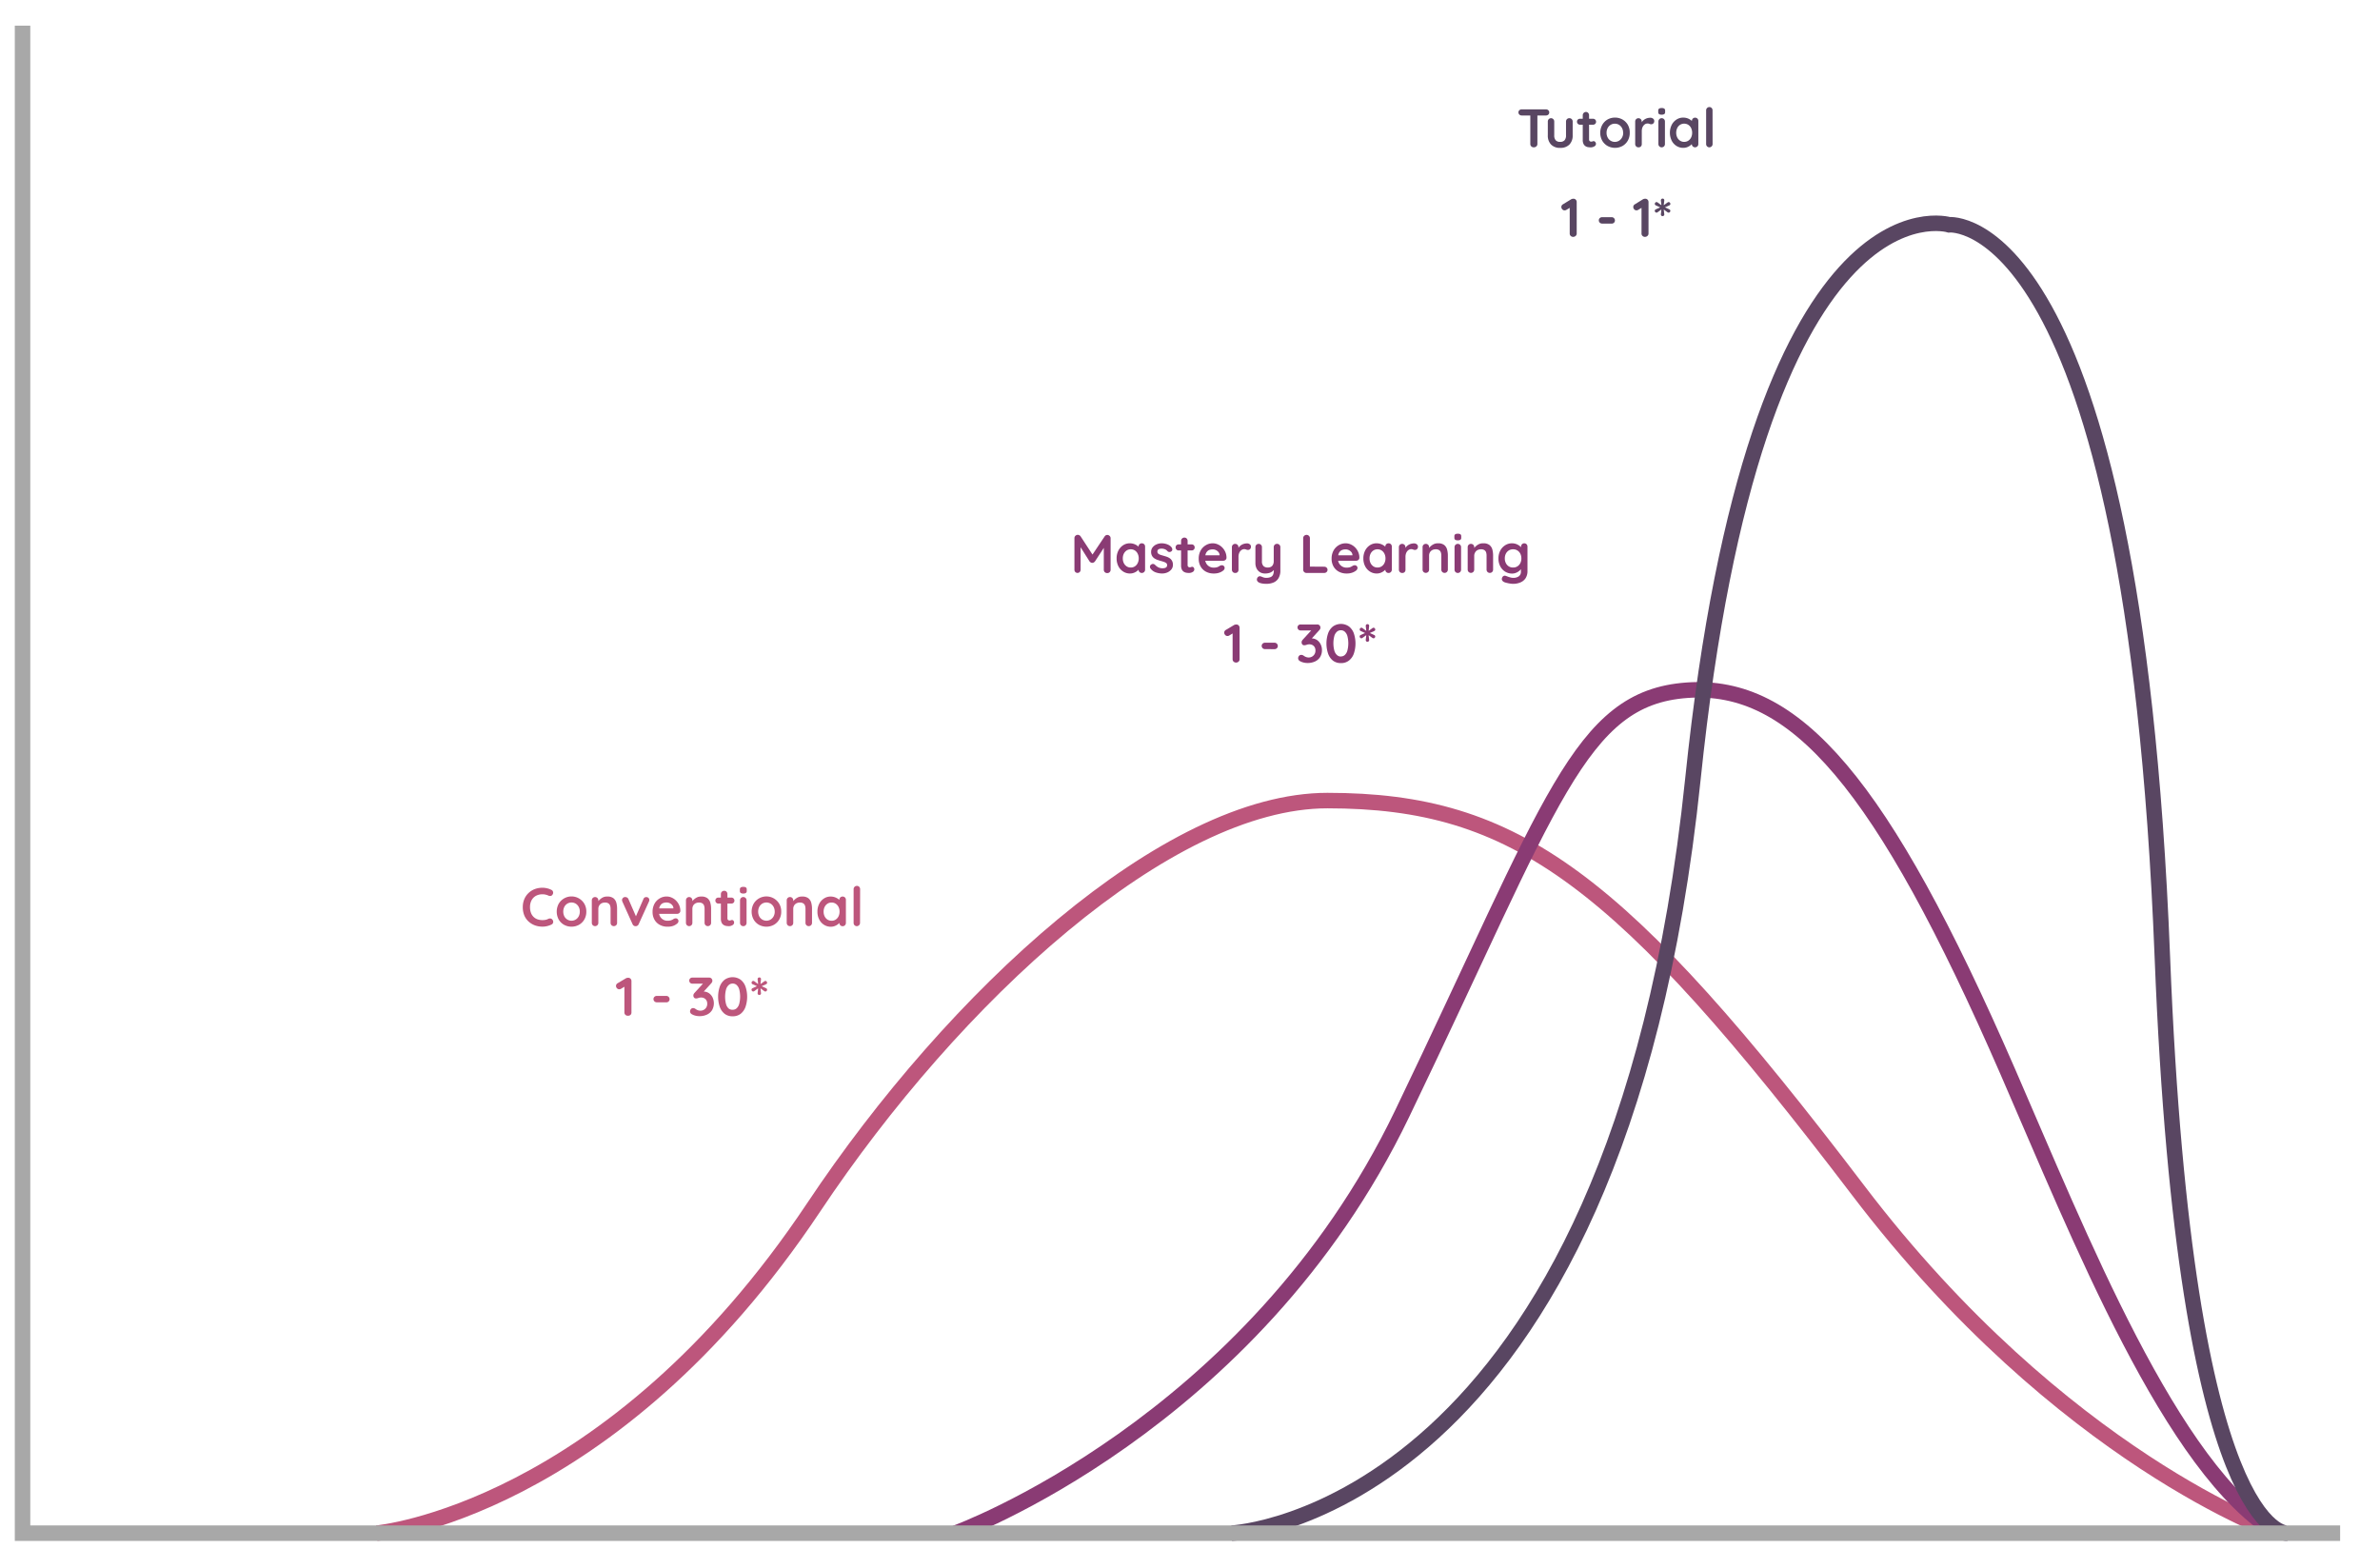 <svg id="Laag_2" data-name="Laag 2" xmlns="http://www.w3.org/2000/svg" viewBox="0 0 1075.2 699.56"><defs><style>.cls-1,.cls-2,.cls-3,.cls-4{fill:none;stroke-miterlimit:10;stroke-width:7px;}.cls-1{stroke:#bd567c;}.cls-2{stroke:#8a3b74;}.cls-3{stroke:#594662;}.cls-4{stroke:#a8a8a8;}.cls-5{fill:#bd567c;}.cls-6{fill:#8a3b74;}.cls-7{fill:#594662;}</style></defs><path class="cls-1" d="M170.19,692.58s105.54-9.4,197.44-147.24c63.27-94.91,159.48-183.69,232.06-183.69,85.22,0,132.6,35.25,239.76,176.08,92.12,121.08,189.74,154.85,189.74,154.85"/><path class="cls-2" d="M431.59,692.58s134-48.49,201.81-189.41,80-187.89,128.74-191.37S850.17,353.51,907,484c32.09,73.62,74.15,180.52,122.15,208.57"/><path class="cls-3" d="M1033.14,692.58s-45.9,3.32-56.27-260.48c-13.31-338.8-96.34-330.56-96.34-330.56S793.42,75.27,764.78,352.08c-34.39,332.36-208.36,340.5-208.36,340.5"/><polyline class="cls-4" points="10.19 11.59 10.19 692.59 1057.19 692.59"/><path class="cls-5" d="M249.12,402a1.29,1.29,0,0,1,.75,1,1.49,1.49,0,0,1-.35,1.25,1.14,1.14,0,0,1-.83.49,1.82,1.82,0,0,1-1-.2,6.93,6.93,0,0,0-1.24-.41,6,6,0,0,0-1.36-.15,6.26,6.26,0,0,0-2.37.42,5,5,0,0,0-1.79,1.19,5.17,5.17,0,0,0-1.11,1.83,6.66,6.66,0,0,0-.38,2.33,7.14,7.14,0,0,0,.43,2.61,4.92,4.92,0,0,0,1.19,1.84,4.77,4.77,0,0,0,1.79,1.1,7,7,0,0,0,2.24.35,7.56,7.56,0,0,0,1.33-.12,4.56,4.56,0,0,0,1.27-.44,1.71,1.71,0,0,1,1-.17,1.26,1.26,0,0,1,.85.51,1.48,1.48,0,0,1,.36,1.27,1.28,1.28,0,0,1-.75.94,8.27,8.27,0,0,1-1.32.53,9.25,9.25,0,0,1-1.36.32,8.18,8.18,0,0,1-1.4.11,10.12,10.12,0,0,1-3.36-.56,8.64,8.64,0,0,1-2.82-1.67,7.78,7.78,0,0,1-2-2.77,9.79,9.79,0,0,1-.71-3.85,9.17,9.17,0,0,1,.65-3.48,8.12,8.12,0,0,1,1.85-2.77,8.51,8.51,0,0,1,2.81-1.82,9.49,9.49,0,0,1,3.54-.65,8.76,8.76,0,0,1,2.11.25A8.31,8.31,0,0,1,249.12,402Z"/><path class="cls-5" d="M264.88,411.81a6.93,6.93,0,0,1-.9,3.56,6.43,6.43,0,0,1-2.41,2.39,7.07,7.07,0,0,1-6.76,0,6.43,6.43,0,0,1-2.41-2.39,7.55,7.55,0,0,1,0-7.11,6.72,6.72,0,0,1,11.58,0A6.91,6.91,0,0,1,264.88,411.81Zm-2.95,0a4.41,4.41,0,0,0-.51-2.17,3.75,3.75,0,0,0-1.35-1.44,3.72,3.72,0,0,0-3.76,0,3.82,3.82,0,0,0-1.35,1.44,4.94,4.94,0,0,0,0,4.33,3.72,3.72,0,0,0,1.35,1.43,3.66,3.66,0,0,0,3.76,0,3.65,3.65,0,0,0,1.35-1.43A4.42,4.42,0,0,0,261.93,411.81Z"/><path class="cls-5" d="M274.36,405a4.39,4.39,0,0,1,2.77.76,3.92,3.92,0,0,1,1.3,2,10.32,10.32,0,0,1,.35,2.82v6.29a1.48,1.48,0,0,1-.41,1.07,1.52,1.52,0,0,1-2.12,0,1.48,1.48,0,0,1-.41-1.07v-6.29a4.83,4.83,0,0,0-.21-1.47,2,2,0,0,0-.75-1,2.63,2.63,0,0,0-1.55-.39,3.26,3.26,0,0,0-1.66.39,2.71,2.71,0,0,0-1,1,3,3,0,0,0-.36,1.47v6.29a1.49,1.49,0,0,1-.42,1.07,1.51,1.51,0,0,1-2.11,0,1.49,1.49,0,0,1-.42-1.07V406.73a1.47,1.47,0,0,1,.42-1.07,1.51,1.51,0,0,1,2.11,0,1.47,1.47,0,0,1,.42,1.07v1l-.37-.07a4.9,4.9,0,0,1,.64-.9,6.13,6.13,0,0,1,1-.89,4.82,4.82,0,0,1,1.27-.68A4.58,4.58,0,0,1,274.36,405Z"/><path class="cls-5" d="M282.45,405.23a1.73,1.73,0,0,1,.86.23,1.46,1.46,0,0,1,.59.7l3.61,8.26-.54.25,3.68-8.48a1.3,1.3,0,0,1,1.31-.94,1.34,1.34,0,0,1,1,.38,1.27,1.27,0,0,1,.38.95,1.29,1.29,0,0,1-.06.37c0,.13-.08.25-.13.37l-4.6,10.12a1.42,1.42,0,0,1-1.25.94,1.32,1.32,0,0,1-.9-.18,1.49,1.49,0,0,1-.65-.76l-4.57-10.12c0-.08-.07-.19-.11-.32a1.63,1.63,0,0,1-.06-.47,1.31,1.31,0,0,1,.39-.87A1.34,1.34,0,0,1,282.45,405.23Z"/><path class="cls-5" d="M301.61,418.62a7.21,7.21,0,0,1-3.62-.87,6,6,0,0,1-2.36-2.37,6.91,6.91,0,0,1-.82-3.39,7.58,7.58,0,0,1,.89-3.78,6.35,6.35,0,0,1,2.35-2.39,6,6,0,0,1,3.07-.84,5.47,5.47,0,0,1,2.37.52,6.29,6.29,0,0,1,2,1.41,6.84,6.84,0,0,1,1.37,2.08,6.39,6.39,0,0,1,.5,2.51,1.24,1.24,0,0,1-.47.95,1.53,1.53,0,0,1-1,.37h-9.39l-.73-2.46h9l-.55.5v-.67a2.21,2.21,0,0,0-.5-1.27,3.29,3.29,0,0,0-2.57-1.23,4.63,4.63,0,0,0-1.37.19,2.63,2.63,0,0,0-1.11.67,3.24,3.24,0,0,0-.74,1.25,6.21,6.21,0,0,0-.27,2,4.29,4.29,0,0,0,.56,2.25,3.77,3.77,0,0,0,3.28,1.88,5.65,5.65,0,0,0,1.45-.15,3.64,3.64,0,0,0,.87-.35l.6-.36a1.85,1.85,0,0,1,.84-.22,1.16,1.16,0,0,1,.89.37,1.18,1.18,0,0,1,.36.86,1.53,1.53,0,0,1-.69,1.2,5.61,5.61,0,0,1-1.79,1A7.18,7.18,0,0,1,301.61,418.62Z"/><path class="cls-5" d="M316.83,405a4.36,4.36,0,0,1,2.76.76,3.86,3.86,0,0,1,1.3,2,10.31,10.31,0,0,1,.36,2.82v6.29a1.49,1.49,0,0,1-.42,1.07,1.51,1.51,0,0,1-2.11,0,1.49,1.49,0,0,1-.42-1.07v-6.29a4.83,4.83,0,0,0-.21-1.47,2,2,0,0,0-.75-1,2.61,2.61,0,0,0-1.55-.39,3.25,3.25,0,0,0-1.65.39,2.67,2.67,0,0,0-1,1,3.13,3.13,0,0,0-.35,1.47v6.29a1.49,1.49,0,0,1-.42,1.07,1.44,1.44,0,0,1-1.06.43,1.42,1.42,0,0,1-1-.43,1.49,1.49,0,0,1-.42-1.07V406.73a1.47,1.47,0,0,1,.42-1.07,1.38,1.38,0,0,1,1-.43,1.4,1.4,0,0,1,1.06.43,1.47,1.47,0,0,1,.42,1.07v1l-.37-.07a4.9,4.9,0,0,1,.64-.9,6,6,0,0,1,1-.89,4.89,4.89,0,0,1,1.28-.68A4.54,4.54,0,0,1,316.83,405Z"/><path class="cls-5" d="M324.59,405.47h5.83a1.35,1.35,0,0,1,1.37,1.38,1.28,1.28,0,0,1-.39.95,1.37,1.37,0,0,1-1,.38h-5.83a1.3,1.3,0,0,1-1-.4,1.33,1.33,0,0,1-.39-1,1.26,1.26,0,0,1,.39-.94A1.33,1.33,0,0,1,324.59,405.47Zm2.63-3.07a1.4,1.4,0,0,1,1,.43,1.51,1.51,0,0,1,.4,1.07v10.94a1,1,0,0,0,.14.56.72.72,0,0,0,.37.32,1.18,1.18,0,0,0,.5.1,1.33,1.33,0,0,0,.54-.11,1.4,1.4,0,0,1,.56-.11.85.85,0,0,1,.63.32,1.27,1.27,0,0,1,.28.88,1.29,1.29,0,0,1-.75,1.13,3.06,3.06,0,0,1-1.61.45,8.13,8.13,0,0,1-1.14-.09,3.15,3.15,0,0,1-1.18-.42,2.56,2.56,0,0,1-.92-1,4.12,4.12,0,0,1-.37-1.89V403.9a1.47,1.47,0,0,1,1.5-1.5Z"/><path class="cls-5" d="M335.77,403.63a2,2,0,0,1-1.18-.27,1.15,1.15,0,0,1-.34-1v-.46a1.09,1.09,0,0,1,.38-1,2,2,0,0,1,1.17-.26,2,2,0,0,1,1.2.27,1.16,1.16,0,0,1,.35,1v.46a1.12,1.12,0,0,1-.37,1A2.11,2.11,0,0,1,335.77,403.63Zm1.5,13.25a1.49,1.49,0,0,1-.42,1.07,1.42,1.42,0,0,1-1.05.43,1.44,1.44,0,0,1-1.06-.43,1.49,1.49,0,0,1-.42-1.07V406.73a1.47,1.47,0,0,1,.42-1.07,1.4,1.4,0,0,1,1.06-.43,1.38,1.38,0,0,1,1.05.43,1.47,1.47,0,0,1,.42,1.07Z"/><path class="cls-5" d="M352.93,411.81a6.93,6.93,0,0,1-.9,3.56,6.43,6.43,0,0,1-2.41,2.39,7.07,7.07,0,0,1-6.76,0,6.4,6.4,0,0,1-2.4-2.39,7.47,7.47,0,0,1,0-7.11,6.5,6.5,0,0,1,2.4-2.4,6.72,6.72,0,0,1,9.17,2.4A6.91,6.91,0,0,1,352.93,411.81Zm-2.95,0a4.41,4.41,0,0,0-.51-2.17,3.75,3.75,0,0,0-1.35-1.44,3.72,3.72,0,0,0-3.76,0,3.9,3.9,0,0,0-1.35,1.44,4.94,4.94,0,0,0,0,4.33,3.8,3.8,0,0,0,1.35,1.43,3.66,3.66,0,0,0,3.76,0,3.65,3.65,0,0,0,1.35-1.43A4.42,4.42,0,0,0,350,411.81Z"/><path class="cls-5" d="M362.41,405a4.39,4.39,0,0,1,2.77.76,3.92,3.92,0,0,1,1.3,2,10.31,10.31,0,0,1,.36,2.82v6.29a1.49,1.49,0,0,1-.42,1.07,1.44,1.44,0,0,1-1.06.43,1.46,1.46,0,0,1-1.06-.43,1.52,1.52,0,0,1-.41-1.07v-6.29a4.83,4.83,0,0,0-.21-1.47,2,2,0,0,0-.75-1,2.63,2.63,0,0,0-1.55-.39,3.26,3.26,0,0,0-1.66.39,2.71,2.71,0,0,0-1,1,3,3,0,0,0-.36,1.47v6.29a1.52,1.52,0,0,1-.41,1.07,1.46,1.46,0,0,1-1.06.43,1.44,1.44,0,0,1-1.06-.43,1.49,1.49,0,0,1-.42-1.07V406.73a1.47,1.47,0,0,1,.42-1.07,1.4,1.4,0,0,1,1.06-.43,1.42,1.42,0,0,1,1.06.43,1.5,1.5,0,0,1,.41,1.07v1l-.37-.07a4.9,4.9,0,0,1,.64-.9,6.13,6.13,0,0,1,1-.89,4.82,4.82,0,0,1,1.27-.68A4.63,4.63,0,0,1,362.41,405Z"/><path class="cls-5" d="M380.67,405a1.43,1.43,0,0,1,1.06.42,1.46,1.46,0,0,1,.42,1.08v10.4a1.49,1.49,0,0,1-.42,1.07,1.44,1.44,0,0,1-1.06.43,1.46,1.46,0,0,1-1.06-.43,1.52,1.52,0,0,1-.41-1.07v-1.21l.54.22a1.38,1.38,0,0,1-.35.78,5,5,0,0,1-.93.9,5.71,5.71,0,0,1-1.39.74,4.67,4.67,0,0,1-1.73.31,5.61,5.61,0,0,1-3.07-.87,6.06,6.06,0,0,1-2.18-2.41,7.56,7.56,0,0,1-.8-3.53,7.64,7.64,0,0,1,.8-3.55,6.19,6.19,0,0,1,2.15-2.4,5.35,5.35,0,0,1,3-.88,5.76,5.76,0,0,1,1.94.32,6.4,6.4,0,0,1,1.54.81,4.79,4.79,0,0,1,1,1,1.61,1.61,0,0,1,.35.85l-.88.32v-1.8a1.52,1.52,0,0,1,.41-1.07A1.46,1.46,0,0,1,380.67,405Zm-5,10.94a3.33,3.33,0,0,0,1.89-.54,3.68,3.68,0,0,0,1.27-1.48,4.72,4.72,0,0,0,.45-2.09,4.8,4.8,0,0,0-.45-2.11,3.72,3.72,0,0,0-1.27-1.47,3.33,3.33,0,0,0-1.89-.54,3.28,3.28,0,0,0-1.87.54,3.72,3.72,0,0,0-1.27,1.47,4.8,4.8,0,0,0-.45,2.11,4.72,4.72,0,0,0,.45,2.09,3.68,3.68,0,0,0,1.27,1.48A3.28,3.28,0,0,0,375.71,415.92Z"/><path class="cls-5" d="M388.53,416.88a1.47,1.47,0,0,1-1.49,1.5,1.43,1.43,0,0,1-1-.43,1.48,1.48,0,0,1-.41-1.07V401.69a1.44,1.44,0,0,1,.43-1.07,1.42,1.42,0,0,1,1.06-.43,1.37,1.37,0,0,1,1.05.43,1.5,1.5,0,0,1,.4,1.07Z"/><path class="cls-5" d="M283.65,458.85a1.57,1.57,0,0,1-1.13-.43,1.43,1.43,0,0,1-.44-1.07V445l.34.54-1.87,1.13a1.44,1.44,0,0,1-.78.22,1.37,1.37,0,0,1-1.06-.47,1.53,1.53,0,0,1-.42-1,1.41,1.41,0,0,1,.76-1.28l3.72-2.21a2.18,2.18,0,0,1,1.05-.23,1.4,1.4,0,0,1,1.05.43,1.51,1.51,0,0,1,.4,1.07v14.21a1.44,1.44,0,0,1-.45,1.07A1.69,1.69,0,0,1,283.65,458.85Z"/><path class="cls-5" d="M296.72,452.78a1.49,1.49,0,0,1-1.07-.42,1.44,1.44,0,0,1-.43-1.06,1.39,1.39,0,0,1,.43-1,1.52,1.52,0,0,1,1.07-.41H301a1.48,1.48,0,0,1,1.07.43,1.5,1.5,0,0,1,.43,1.07,1.37,1.37,0,0,1-.43,1,1.5,1.5,0,0,1-1.07.41Z"/><path class="cls-5" d="M313.11,455.38a1.72,1.72,0,0,1,.48.08,1.85,1.85,0,0,1,.58.29,5,5,0,0,0,1,.57,3.45,3.45,0,0,0,1.34.24,2.92,2.92,0,0,0,1.43-.38,3,3,0,0,0,1.56-2.76,2.83,2.83,0,0,0-.38-1.55,2.58,2.58,0,0,0-1-.94,3,3,0,0,0-1.34-.32,3.73,3.73,0,0,0-.9.1l-.69.21a2.27,2.27,0,0,1-.77.11,1.06,1.06,0,0,1-.88-.39,1.48,1.48,0,0,1-.3-.93,1.38,1.38,0,0,1,.13-.62,3,3,0,0,1,.41-.59l4.32-4.72.67.57h-6a1.3,1.3,0,0,1-1-.4,1.33,1.33,0,0,1-.39-1,1.24,1.24,0,0,1,.39-.94,1.33,1.33,0,0,1,1-.39h7.52a1.45,1.45,0,0,1,1.14.42,1.49,1.49,0,0,1,.39,1.06,1.22,1.22,0,0,1-.17.61,2.46,2.46,0,0,1-.42.57l-4.35,4.79-.67-.83a3.37,3.37,0,0,1,.75-.23,4.52,4.52,0,0,1,.8-.09,4.33,4.33,0,0,1,2.52.74,5,5,0,0,1,1.65,1.95,6.3,6.3,0,0,1-.24,5.71,5.38,5.38,0,0,1-2.28,2,7.92,7.92,0,0,1-3.44.71,7.27,7.27,0,0,1-1.8-.22,5.74,5.74,0,0,1-1.52-.59,1.69,1.69,0,0,1-.73-.65,1.5,1.5,0,0,1-.18-.68,1.65,1.65,0,0,1,.4-1.06A1.28,1.28,0,0,1,313.11,455.38Z"/><path class="cls-5" d="M331,459.09A5.71,5.71,0,0,1,327.4,458a6.89,6.89,0,0,1-2.22-3.12,14.36,14.36,0,0,1,0-9.22,6.91,6.91,0,0,1,2.22-3.11,6.28,6.28,0,0,1,7.16,0,6.91,6.91,0,0,1,2.22,3.11,14.36,14.36,0,0,1,0,9.22,6.89,6.89,0,0,1-2.22,3.12A5.71,5.71,0,0,1,331,459.09Zm0-2.95a2.59,2.59,0,0,0,1.78-.65,4.24,4.24,0,0,0,1.17-2,13.1,13.1,0,0,0,0-6.58,4.2,4.2,0,0,0-1.17-1.95,2.59,2.59,0,0,0-1.78-.65,2.62,2.62,0,0,0-1.77.65A4.13,4.13,0,0,0,328,447a13.1,13.1,0,0,0,0,6.58,4.17,4.17,0,0,0,1.18,2A2.62,2.62,0,0,0,331,456.14Z"/><path class="cls-5" d="M343,449.46a.67.67,0,0,1-.55-.25.8.8,0,0,1-.18-.61l.22-1.94c0-.05,0-.08,0-.1s-.07,0-.12,0l-1.6,1.16a.74.74,0,0,1-.61.16.76.76,0,0,1-.52-.38.73.73,0,0,1-.08-.69.78.78,0,0,1,.45-.42l1.79-.81c.05,0,.08,0,.08-.07s0-.06-.08-.08l-1.79-.81a.72.72,0,0,1-.44-.46.8.8,0,0,1,.07-.64.73.73,0,0,1,.52-.38.79.79,0,0,1,.61.13l1.6,1.18a.15.15,0,0,0,.12,0s0-.05,0-.1l-.22-1.94a.76.76,0,0,1,.78-.87.76.76,0,0,1,.57.25.78.78,0,0,1,.17.62l-.22,1.94c0,.05,0,.08,0,.1a.17.17,0,0,0,.13,0l1.59-1.15a.78.78,0,0,1,.63-.16.67.67,0,0,1,.5.38.72.72,0,0,1,.09.68.77.77,0,0,1-.46.42l-1.79.81c-.05,0-.07,0-.07.08s0,.06.07.07l1.79.81a.79.79,0,0,1,.46.47.74.74,0,0,1-.09.64.69.69,0,0,1-.5.38.85.85,0,0,1-.63-.14l-1.59-1.18a.13.13,0,0,0-.13,0s0,.05,0,.1l.22,1.94a.73.73,0,0,1-.18.61A.79.79,0,0,1,343,449.46Z"/><path class="cls-6" d="M486.86,241.6a1.66,1.66,0,0,1,.72.18,1.48,1.48,0,0,1,.58.48l6,9.19-1.23,0,6.12-9.14a1.42,1.42,0,0,1,1.21-.66,1.53,1.53,0,0,1,1,.42,1.39,1.39,0,0,1,.47,1.08v14.23a1.45,1.45,0,0,1-1.52,1.5,1.53,1.53,0,0,1-1.12-.43,1.46,1.46,0,0,1-.43-1.07V245.75l1,.22-5,7.65a1.93,1.93,0,0,1-.55.46,1.13,1.13,0,0,1-.68.17,1.08,1.08,0,0,1-.65-.17,2.07,2.07,0,0,1-.55-.46l-4.69-7.43.64-1.3v12.44a1.56,1.56,0,0,1-.4,1.07,1.42,1.42,0,0,1-2,0,1.55,1.55,0,0,1-.39-1.07V243.1a1.44,1.44,0,0,1,.45-1.06A1.55,1.55,0,0,1,486.86,241.6Z"/><path class="cls-6" d="M515.83,245.43a1.43,1.43,0,0,1,1.06.42,1.46,1.46,0,0,1,.42,1.08v10.4a1.49,1.49,0,0,1-.42,1.07,1.52,1.52,0,0,1-2.12,0,1.52,1.52,0,0,1-.41-1.07v-1.21l.54.22a1.41,1.41,0,0,1-.35.78,4.69,4.69,0,0,1-.93.89,5.4,5.4,0,0,1-1.39.75,4.67,4.67,0,0,1-1.73.31,5.61,5.61,0,0,1-3.07-.87,6.13,6.13,0,0,1-2.18-2.41,7.56,7.56,0,0,1-.8-3.53,7.64,7.64,0,0,1,.8-3.55,6.29,6.29,0,0,1,2.15-2.41,5.42,5.42,0,0,1,3-.87,5.76,5.76,0,0,1,1.94.32,6.06,6.06,0,0,1,1.54.81,4.49,4.49,0,0,1,1,1,1.56,1.56,0,0,1,.36.85l-.88.32v-1.8a1.52,1.52,0,0,1,.41-1.07A1.44,1.44,0,0,1,515.83,245.43Zm-5,10.94a3.33,3.33,0,0,0,1.89-.54,3.59,3.59,0,0,0,1.26-1.48,4.62,4.62,0,0,0,.46-2.09,4.67,4.67,0,0,0-.46-2.11,3.62,3.62,0,0,0-1.26-1.47,3.33,3.33,0,0,0-1.89-.54,3.28,3.28,0,0,0-1.87.54,3.72,3.72,0,0,0-1.27,1.47,4.8,4.8,0,0,0-.45,2.11,4.75,4.75,0,0,0,.45,2.09,3.68,3.68,0,0,0,1.27,1.48A3.28,3.28,0,0,0,510.87,256.37Z"/><path class="cls-6" d="M519.74,256.79a1.33,1.33,0,0,1-.22-.89,1.16,1.16,0,0,1,.64-.93,1.25,1.25,0,0,1,.83-.21,1.35,1.35,0,0,1,.86.45,5.81,5.81,0,0,0,1.5,1.11,4.43,4.43,0,0,0,2,.39,5.36,5.36,0,0,0,.81-.11,1.62,1.62,0,0,0,.77-.39,1.25,1.25,0,0,0,.33-.95,1.1,1.1,0,0,0-.36-.86,3.22,3.22,0,0,0-1-.54c-.4-.15-.84-.29-1.33-.42s-1-.31-1.57-.49a6.35,6.35,0,0,1-1.46-.7,3.38,3.38,0,0,1-1.08-1.14,3.5,3.5,0,0,1-.42-1.8,3.22,3.22,0,0,1,.69-2.08,4.42,4.42,0,0,1,1.78-1.33,5.84,5.84,0,0,1,2.3-.47,7,7,0,0,1,1.6.19,6.16,6.16,0,0,1,1.6.59,3.86,3.86,0,0,1,1.27,1.07,1.7,1.7,0,0,1,.32.88,1,1,0,0,1-.46.93,1.16,1.16,0,0,1-.86.26,1.24,1.24,0,0,1-.81-.33,3,3,0,0,0-1.12-.86,3.92,3.92,0,0,0-1.61-.32,3.85,3.85,0,0,0-.8.09,1.48,1.48,0,0,0-.75.37,1.12,1.12,0,0,0-.32.89,1.13,1.13,0,0,0,.37.9,2.81,2.81,0,0,0,1,.54c.42.14.87.27,1.34.41s1,.28,1.5.46a5.94,5.94,0,0,1,1.4.71,3.35,3.35,0,0,1,1,1.15,3.5,3.5,0,0,1,.4,1.78,3.26,3.26,0,0,1-.74,2.14,4.77,4.77,0,0,1-1.84,1.34,6,6,0,0,1-2.26.45,8.89,8.89,0,0,1-2.9-.5A5,5,0,0,1,519.74,256.79Z"/><path class="cls-6" d="M532.49,245.92h5.83a1.3,1.3,0,0,1,1,.4,1.33,1.33,0,0,1,.39,1,1.28,1.28,0,0,1-.39.95,1.37,1.37,0,0,1-1,.38h-5.83a1.3,1.3,0,0,1-1-.4,1.33,1.33,0,0,1-.39-1,1.28,1.28,0,0,1,.39-.95A1.37,1.37,0,0,1,532.49,245.92Zm2.63-3.07a1.4,1.4,0,0,1,1,.43,1.51,1.51,0,0,1,.4,1.07v10.94a1.06,1.06,0,0,0,.14.56.72.72,0,0,0,.37.32,1.18,1.18,0,0,0,.5.1,1.33,1.33,0,0,0,.54-.11,1.41,1.41,0,0,1,.57-.11.84.84,0,0,1,.62.32,1.27,1.27,0,0,1,.28.88,1.3,1.3,0,0,1-.74,1.13,3.08,3.08,0,0,1-1.61.45,8.15,8.15,0,0,1-1.15-.09,3.15,3.15,0,0,1-1.18-.42,2.56,2.56,0,0,1-.92-1,4.12,4.12,0,0,1-.37-1.89V244.35a1.47,1.47,0,0,1,1.5-1.5Z"/><path class="cls-6" d="M548.34,259.07a7.21,7.21,0,0,1-3.62-.87,6,6,0,0,1-2.36-2.37,6.91,6.91,0,0,1-.82-3.39,7.45,7.45,0,0,1,.89-3.78,6.28,6.28,0,0,1,2.35-2.39,6,6,0,0,1,3.07-.84,5.47,5.47,0,0,1,2.37.52,6.29,6.29,0,0,1,2,1.41,6.84,6.84,0,0,1,1.37,2.08,6.38,6.38,0,0,1,.5,2.5,1.24,1.24,0,0,1-.47,1,1.53,1.53,0,0,1-1,.37h-9.39l-.73-2.46h9l-.54.5v-.67a2.27,2.27,0,0,0-.5-1.28,3.31,3.31,0,0,0-1.13-.89,3.24,3.24,0,0,0-1.44-.33,4.63,4.63,0,0,0-1.37.19,2.54,2.54,0,0,0-1.11.67,3.17,3.17,0,0,0-.74,1.25,6.21,6.21,0,0,0-.27,2,4.32,4.32,0,0,0,.56,2.25,3.74,3.74,0,0,0,1.42,1.4,3.79,3.79,0,0,0,1.86.48,5.65,5.65,0,0,0,1.45-.15,3.26,3.26,0,0,0,.87-.36l.6-.35a1.85,1.85,0,0,1,.84-.22,1.16,1.16,0,0,1,.89.37,1.18,1.18,0,0,1,.36.86,1.53,1.53,0,0,1-.69,1.2,5.61,5.61,0,0,1-1.79.95A7.18,7.18,0,0,1,548.34,259.07Z"/><path class="cls-6" d="M558,258.83a1.44,1.44,0,0,1-1.06-.43,1.52,1.52,0,0,1-.41-1.07V247.18a1.49,1.49,0,0,1,.41-1.07,1.52,1.52,0,0,1,2.12,0,1.45,1.45,0,0,1,.42,1.07v2.31l-.18-1.65a4,4,0,0,1,.7-1,4.22,4.22,0,0,1,1-.77,4.66,4.66,0,0,1,1.16-.45,5.17,5.17,0,0,1,1.23-.15,1.88,1.88,0,0,1,1.24.42,1.24,1.24,0,0,1,.5,1,1.5,1.5,0,0,1-.41,1.17,1.38,1.38,0,0,1-.91.36,1.93,1.93,0,0,1-.85-.18,2.21,2.21,0,0,0-.87-.17,2.11,2.11,0,0,0-.9.21,2.65,2.65,0,0,0-.84.65,3.42,3.42,0,0,0-.61,1.1,4.4,4.4,0,0,0-.23,1.53v5.83a1.49,1.49,0,0,1-.42,1.07A1.44,1.44,0,0,1,558,258.83Z"/><path class="cls-6" d="M577,245.68a1.38,1.38,0,0,1,1,.43,1.45,1.45,0,0,1,.42,1.07v10.44a6.61,6.61,0,0,1-.85,3.6,4.79,4.79,0,0,1-2.27,1.93,8.32,8.32,0,0,1-3.19.59,12.38,12.38,0,0,1-1.67-.12,5.63,5.63,0,0,1-1.45-.37,2,2,0,0,1-1-.8,1.22,1.22,0,0,1-.12-1,1.53,1.53,0,0,1,.72-1,1.23,1.23,0,0,1,1-.06c.26.08.61.21,1,.38a4,4,0,0,0,1.48.26,5.09,5.09,0,0,0,1.88-.31,2.18,2.18,0,0,0,1.13-1,4.39,4.39,0,0,0,.38-2v-1.65l.51.59a4.12,4.12,0,0,1-1,1.34,4.27,4.27,0,0,1-1.49.8,6.54,6.54,0,0,1-2,.27,4.26,4.26,0,0,1-2.28-.6,4.14,4.14,0,0,1-1.51-1.67,5.35,5.35,0,0,1-.54-2.45v-7.17a1.45,1.45,0,0,1,.42-1.07,1.51,1.51,0,0,1,2.11,0,1.45,1.45,0,0,1,.42,1.07v6.29a3,3,0,0,0,.7,2.25,2.78,2.78,0,0,0,1.95.65,2.91,2.91,0,0,0,1.45-.33,2.14,2.14,0,0,0,.91-1,3.45,3.45,0,0,0,.32-1.58v-6.29a1.45,1.45,0,0,1,.42-1.07A1.4,1.4,0,0,1,577,245.68Z"/><path class="cls-6" d="M598.23,256a1.5,1.5,0,0,1,1.07.41,1.34,1.34,0,0,1,.43,1,1.33,1.33,0,0,1-.43,1,1.5,1.5,0,0,1-1.07.41h-8a1.47,1.47,0,0,1-1.5-1.5V243.12a1.44,1.44,0,0,1,.45-1.07,1.57,1.57,0,0,1,1.13-.43,1.49,1.49,0,0,1,1,.43,1.44,1.44,0,0,1,.46,1.07v13.25l-.55-.42Z"/><path class="cls-6" d="M608.38,259.07a7.28,7.28,0,0,1-3.63-.87,6,6,0,0,1-2.35-2.37,6.92,6.92,0,0,1-.83-3.39,7.45,7.45,0,0,1,.9-3.78,6.28,6.28,0,0,1,2.35-2.39,6,6,0,0,1,3.07-.84,5.53,5.53,0,0,1,2.37.52,6.52,6.52,0,0,1,2,1.41,6.81,6.81,0,0,1,1.36,2.08,6.2,6.2,0,0,1,.5,2.5,1.23,1.23,0,0,1-.46,1,1.55,1.55,0,0,1-1,.37h-9.39l-.74-2.46h9l-.54.5v-.67a2.27,2.27,0,0,0-.5-1.28,3.45,3.45,0,0,0-1.14-.89,3.19,3.19,0,0,0-1.43-.33,4.75,4.75,0,0,0-1.38.19,2.59,2.59,0,0,0-1.11.67,3.16,3.16,0,0,0-.73,1.25,6.21,6.21,0,0,0-.27,2,4.31,4.31,0,0,0,.55,2.25,3.8,3.8,0,0,0,3.28,1.88,5.6,5.6,0,0,0,1.45-.15,3.26,3.26,0,0,0,.87-.36l.61-.35a1.81,1.81,0,0,1,.83-.22,1.19,1.19,0,0,1,.9.37,1.17,1.17,0,0,1,.35.86,1.52,1.52,0,0,1-.68,1.2,5.79,5.79,0,0,1-1.8.95A7.12,7.12,0,0,1,608.38,259.07Z"/><path class="cls-6" d="M627.3,245.43a1.43,1.43,0,0,1,1.06.42,1.46,1.46,0,0,1,.42,1.08v10.4a1.49,1.49,0,0,1-.42,1.07,1.44,1.44,0,0,1-1.06.43,1.46,1.46,0,0,1-1.06-.43,1.52,1.52,0,0,1-.41-1.07v-1.21l.54.22a1.41,1.41,0,0,1-.35.78,4.69,4.69,0,0,1-.93.89,5.4,5.4,0,0,1-1.39.75,4.67,4.67,0,0,1-1.73.31,5.61,5.61,0,0,1-3.07-.87,6.13,6.13,0,0,1-2.18-2.41,7.56,7.56,0,0,1-.8-3.53,7.64,7.64,0,0,1,.8-3.55,6.29,6.29,0,0,1,2.15-2.41,5.42,5.42,0,0,1,3-.87,5.76,5.76,0,0,1,1.94.32,6.06,6.06,0,0,1,1.54.81,4.49,4.49,0,0,1,1,1,1.56,1.56,0,0,1,.36.85l-.88.32v-1.8a1.52,1.52,0,0,1,.41-1.07A1.46,1.46,0,0,1,627.3,245.43Zm-5,10.94a3.33,3.33,0,0,0,1.89-.54,3.59,3.59,0,0,0,1.26-1.48,4.62,4.62,0,0,0,.46-2.09,4.67,4.67,0,0,0-.46-2.11,3.62,3.62,0,0,0-1.26-1.47,3.33,3.33,0,0,0-1.89-.54,3.28,3.28,0,0,0-1.87.54,3.72,3.72,0,0,0-1.27,1.47,4.8,4.8,0,0,0-.45,2.11,4.75,4.75,0,0,0,.45,2.09,3.68,3.68,0,0,0,1.27,1.48A3.28,3.28,0,0,0,622.34,256.37Z"/><path class="cls-6" d="M633.44,258.83a1.43,1.43,0,0,1-1.05-.43,1.49,1.49,0,0,1-.42-1.07V247.18a1.45,1.45,0,0,1,.42-1.07,1.51,1.51,0,0,1,2.11,0,1.45,1.45,0,0,1,.42,1.07v2.31l-.17-1.65a3.73,3.73,0,0,1,.7-1,4,4,0,0,1,1-.77,4.59,4.59,0,0,1,1.15-.45,5.17,5.17,0,0,1,1.23-.15,1.86,1.86,0,0,1,1.24.42,1.25,1.25,0,0,1,.51,1,1.46,1.46,0,0,1-.42,1.17,1.37,1.37,0,0,1-.91.36,2,2,0,0,1-.85-.18,2.14,2.14,0,0,0-.87-.17,2.11,2.11,0,0,0-.9.21,2.51,2.51,0,0,0-.83.65,3.43,3.43,0,0,0-.62,1.1,4.65,4.65,0,0,0-.23,1.53v5.83a1.49,1.49,0,0,1-.42,1.07A1.44,1.44,0,0,1,633.44,258.83Z"/><path class="cls-6" d="M649.66,245.43a4.38,4.38,0,0,1,2.77.76,3.92,3.92,0,0,1,1.3,2,10.31,10.31,0,0,1,.36,2.82v6.29a1.49,1.49,0,0,1-.42,1.07,1.51,1.51,0,0,1-2.11,0,1.49,1.49,0,0,1-.42-1.07V251a4.79,4.79,0,0,0-.21-1.47,2,2,0,0,0-.75-1,2.63,2.63,0,0,0-1.55-.39,3.29,3.29,0,0,0-1.66.39,2.71,2.71,0,0,0-1,1,3,3,0,0,0-.36,1.47v6.29a1.48,1.48,0,0,1-.41,1.07,1.52,1.52,0,0,1-2.12,0,1.48,1.48,0,0,1-.41-1.07V247.18a1.45,1.45,0,0,1,.41-1.07,1.52,1.52,0,0,1,2.12,0,1.45,1.45,0,0,1,.41,1.07v1l-.36-.07a4.8,4.8,0,0,1,.63-.9,5.69,5.69,0,0,1,1-.89,4.89,4.89,0,0,1,1.28-.68A4.52,4.52,0,0,1,649.66,245.43Z"/><path class="cls-6" d="M658.56,244.08a2,2,0,0,1-1.18-.27,1.15,1.15,0,0,1-.34-1v-.46a1.1,1.1,0,0,1,.38-1,2.1,2.1,0,0,1,1.16-.25,2,2,0,0,1,1.21.27,1.15,1.15,0,0,1,.34,1v.46a1.09,1.09,0,0,1-.37,1A2.13,2.13,0,0,1,658.56,244.08Zm1.5,13.25a1.49,1.49,0,0,1-.42,1.07,1.51,1.51,0,0,1-2.11,0,1.49,1.49,0,0,1-.42-1.07V247.18a1.45,1.45,0,0,1,.42-1.07,1.51,1.51,0,0,1,2.11,0,1.45,1.45,0,0,1,.42,1.07Z"/><path class="cls-6" d="M670.11,245.43a4.36,4.36,0,0,1,2.76.76,3.93,3.93,0,0,1,1.31,2,10.72,10.72,0,0,1,.35,2.82v6.29a1.52,1.52,0,0,1-.41,1.07,1.46,1.46,0,0,1-1.06.43,1.44,1.44,0,0,1-1.06-.43,1.49,1.49,0,0,1-.42-1.07V251a5.12,5.12,0,0,0-.2-1.47,2,2,0,0,0-.75-1,2.63,2.63,0,0,0-1.55-.39,3.26,3.26,0,0,0-1.66.39,2.64,2.64,0,0,0-1,1A3,3,0,0,0,666,251v6.29a1.49,1.49,0,0,1-.42,1.07,1.51,1.51,0,0,1-2.11,0,1.49,1.49,0,0,1-.42-1.07V247.18a1.45,1.45,0,0,1,.42-1.07,1.51,1.51,0,0,1,2.11,0,1.45,1.45,0,0,1,.42,1.07v1l-.37-.07a4.9,4.9,0,0,1,.64-.9,6,6,0,0,1,1-.89,5,5,0,0,1,1.28-.68A4.58,4.58,0,0,1,670.11,245.43Z"/><path class="cls-6" d="M683.06,245.43a5.43,5.43,0,0,1,1.89.32,5.56,5.56,0,0,1,1.49.81,4.59,4.59,0,0,1,1,1,1.56,1.56,0,0,1,.36.85l-.64.32v-1.8a1.49,1.49,0,0,1,.42-1.07,1.44,1.44,0,0,1,1.06-.43,1.42,1.42,0,0,1,1,.42,1.46,1.46,0,0,1,.42,1.08v10.94a5.83,5.83,0,0,1-.92,3.43,5.19,5.19,0,0,1-2.42,1.86,8.43,8.43,0,0,1-4.5.46q-.78-.12-1.5-.3a7.06,7.06,0,0,1-1.08-.32,2.09,2.09,0,0,1-1-.8,1.18,1.18,0,0,1-.11-1,1.57,1.57,0,0,1,.71-1,1.23,1.23,0,0,1,1-.06q.26.08.81.3c.38.14.79.28,1.25.4a4.3,4.3,0,0,0,1.19.19,4.22,4.22,0,0,0,2.73-.74,2.5,2.5,0,0,0,.88-2v-2.14l.3.22a1.38,1.38,0,0,1-.34.78,4.29,4.29,0,0,1-.91.89,5.2,5.2,0,0,1-1.36.75,4.43,4.43,0,0,1-1.67.31,5.88,5.88,0,0,1-3.15-.87,6.2,6.2,0,0,1-2.21-2.41,7.44,7.44,0,0,1-.81-3.53,7.52,7.52,0,0,1,.81-3.55A6.3,6.3,0,0,1,680,246.3,5.63,5.63,0,0,1,683.06,245.43Zm.47,2.71a3.47,3.47,0,0,0-1.94.54,3.66,3.66,0,0,0-1.31,1.47,4.67,4.67,0,0,0-.46,2.11,4.62,4.62,0,0,0,.46,2.09,3.62,3.62,0,0,0,1.31,1.48,3.47,3.47,0,0,0,1.94.54,3.51,3.51,0,0,0,2-.54,3.62,3.62,0,0,0,1.31-1.48,4.62,4.62,0,0,0,.46-2.09,4.67,4.67,0,0,0-.46-2.11,3.66,3.66,0,0,0-1.31-1.47A3.51,3.51,0,0,0,683.53,248.14Z"/><path class="cls-6" d="M558.42,299.3a1.57,1.57,0,0,1-1.13-.43,1.43,1.43,0,0,1-.44-1.07V285.41l.34.54-1.87,1.13a1.46,1.46,0,0,1-.78.22,1.34,1.34,0,0,1-1.06-.48,1.49,1.49,0,0,1-.42-1,1.39,1.39,0,0,1,.76-1.27l3.71-2.22a2.35,2.35,0,0,1,1.06-.22,1.38,1.38,0,0,1,1,.43,1.52,1.52,0,0,1,.41,1.07V297.8a1.44,1.44,0,0,1-.45,1.07A1.69,1.69,0,0,1,558.42,299.3Z"/><path class="cls-6" d="M571.49,293.23a1.49,1.49,0,0,1-1.07-.42,1.44,1.44,0,0,1-.43-1.06,1.39,1.39,0,0,1,.43-1,1.52,1.52,0,0,1,1.07-.41h4.28a1.5,1.5,0,0,1,1.07.43,1.48,1.48,0,0,1,.43,1.07,1.37,1.37,0,0,1-.43,1,1.52,1.52,0,0,1-1.07.41Z"/><path class="cls-6" d="M587.88,295.83a1.72,1.72,0,0,1,.48.08,1.74,1.74,0,0,1,.58.29,4.51,4.51,0,0,0,1,.56,3.25,3.25,0,0,0,1.33.25,2.92,2.92,0,0,0,1.44-.38,3,3,0,0,0,1.56-2.76,2.83,2.83,0,0,0-.38-1.55,2.54,2.54,0,0,0-1-.94,2.91,2.91,0,0,0-1.34-.32,3.64,3.64,0,0,0-.89.1l-.69.21a2.55,2.55,0,0,1-.77.11,1.06,1.06,0,0,1-.88-.39,1.51,1.51,0,0,1-.3-.94,1.36,1.36,0,0,1,.13-.61,3,3,0,0,1,.41-.59l4.32-4.72.67.57h-6a1.37,1.37,0,0,1-1.38-1.38,1.25,1.25,0,0,1,.4-.95,1.37,1.37,0,0,1,1-.38H595a1.45,1.45,0,0,1,1.14.42,1.48,1.48,0,0,1,.38,1.06,1.21,1.21,0,0,1-.16.61,2.25,2.25,0,0,1-.43.57l-4.35,4.79-.66-.84a4.1,4.1,0,0,1,.75-.22,4.52,4.52,0,0,1,.8-.09,4.37,4.37,0,0,1,2.52.74,4.94,4.94,0,0,1,1.64,1.95,5.72,5.72,0,0,1,.58,2.56,5.91,5.91,0,0,1-.81,3.15,5.38,5.38,0,0,1-2.28,2,7.92,7.92,0,0,1-3.44.71,7.27,7.27,0,0,1-1.8-.22,5.74,5.74,0,0,1-1.52-.59,1.76,1.76,0,0,1-.73-.65,1.5,1.5,0,0,1-.18-.68,1.7,1.7,0,0,1,.4-1.07A1.27,1.27,0,0,1,587.88,295.83Z"/><path class="cls-6" d="M605.75,299.54a5.71,5.71,0,0,1-3.58-1.12A6.89,6.89,0,0,1,600,295.3a14.39,14.39,0,0,1,0-9.23,6.93,6.93,0,0,1,2.22-3.1,6.27,6.27,0,0,1,7.15,0,6.87,6.87,0,0,1,2.23,3.1,14.39,14.39,0,0,1,0,9.23,6.83,6.83,0,0,1-2.23,3.12A5.66,5.66,0,0,1,605.75,299.54Zm0-3a2.59,2.59,0,0,0,1.78-.65,4.24,4.24,0,0,0,1.17-2,13.1,13.1,0,0,0,0-6.58,4.2,4.2,0,0,0-1.17-1.95,2.59,2.59,0,0,0-1.78-.65,2.62,2.62,0,0,0-1.77.65,4.13,4.13,0,0,0-1.18,1.95,13.1,13.1,0,0,0,0,6.58,4.17,4.17,0,0,0,1.18,2A2.62,2.62,0,0,0,605.75,296.59Z"/><path class="cls-6" d="M617.74,289.91a.67.67,0,0,1-.55-.25.85.85,0,0,1-.19-.61l.23-1.94c0-.05,0-.08,0-.1s-.07,0-.12,0l-1.6,1.16a.75.75,0,0,1-.61.16.76.76,0,0,1-.52-.38.74.74,0,0,1-.09-.69.79.79,0,0,1,.46-.42l1.79-.81s.08,0,.08-.07,0-.06-.08-.08l-1.79-.81a.71.71,0,0,1-.44-.47.78.78,0,0,1,.07-.63.73.73,0,0,1,.52-.38.76.76,0,0,1,.61.13l1.6,1.18s.09,0,.12,0,0,0,0-.09l-.23-2a.81.81,0,0,1,.2-.61.77.77,0,0,1,.59-.25.73.73,0,0,1,.74.86l-.22,2s0,.08,0,.09.07,0,.12,0l1.6-1.16a.77.77,0,0,1,.63-.15.67.67,0,0,1,.5.38.72.72,0,0,1,.09.68.77.77,0,0,1-.46.42l-1.79.81s-.07,0-.07.08,0,0,.07.07l1.79.81a.82.82,0,0,1,.46.47.74.74,0,0,1-.09.64.69.69,0,0,1-.5.38.85.85,0,0,1-.63-.14l-1.6-1.18c-.05,0-.09,0-.12,0s0,.05,0,.1l.22,1.94a.7.7,0,0,1-.19.61A.76.76,0,0,1,617.74,289.91Z"/><path class="cls-7" d="M687.48,52.17a1.55,1.55,0,0,1-1.07-.39,1.36,1.36,0,0,1-.43-1,1.31,1.31,0,0,1,.43-1,1.54,1.54,0,0,1,1.07-.38h10.91a1.52,1.52,0,0,1,1.07.39,1.32,1.32,0,0,1,.43,1,1.27,1.27,0,0,1-.43,1,1.51,1.51,0,0,1-1.07.38Zm5.43,14.38a1.56,1.56,0,0,1-1.13-.43,1.45,1.45,0,0,1-.44-1.07V50.8h3.2V65.05a1.43,1.43,0,0,1-.46,1.07A1.61,1.61,0,0,1,692.91,66.55Z"/><path class="cls-7" d="M709,53.4a1.4,1.4,0,0,1,1.06.43,1.47,1.47,0,0,1,.42,1.07v6.24a5.72,5.72,0,0,1-1.45,4.13,5.49,5.49,0,0,1-4.18,1.52,5.41,5.41,0,0,1-4.16-1.52,5.75,5.75,0,0,1-1.44-4.13V54.9a1.47,1.47,0,0,1,.42-1.07,1.38,1.38,0,0,1,1-.43,1.4,1.4,0,0,1,1.06.43,1.47,1.47,0,0,1,.42,1.07v6.24a3.25,3.25,0,0,0,.66,2.23,2.58,2.58,0,0,0,2,.72,2.63,2.63,0,0,0,2-.72,3.25,3.25,0,0,0,.66-2.23V54.9a1.47,1.47,0,0,1,.42-1.07A1.4,1.4,0,0,1,709,53.4Z"/><path class="cls-7" d="M713.85,53.65h5.83A1.33,1.33,0,0,1,721.05,55a1.27,1.27,0,0,1-.39.95,1.37,1.37,0,0,1-1,.38h-5.83a1.33,1.33,0,0,1-1-.39,1.35,1.35,0,0,1-.4-1,1.27,1.27,0,0,1,.4-.94A1.33,1.33,0,0,1,713.85,53.65Zm2.63-3.08a1.39,1.39,0,0,1,1,.44,1.47,1.47,0,0,1,.4,1.06V63a1,1,0,0,0,.14.56.74.74,0,0,0,.36.32,1.25,1.25,0,0,0,.51.1,1.22,1.22,0,0,0,.54-.11,1.4,1.4,0,0,1,.56-.11.85.85,0,0,1,.63.32A1.28,1.28,0,0,1,721,65a1.31,1.31,0,0,1-.75,1.13,3.14,3.14,0,0,1-1.61.44,8.13,8.13,0,0,1-1.14-.09,2.84,2.84,0,0,1-1.18-.42,2.59,2.59,0,0,1-.92-1,4,4,0,0,1-.37-1.9V52.07a1.42,1.42,0,0,1,.43-1.06A1.45,1.45,0,0,1,716.48,50.57Z"/><path class="cls-7" d="M736.26,60a7,7,0,0,1-.89,3.55A6.5,6.5,0,0,1,733,65.93a7.07,7.07,0,0,1-6.76,0,6.43,6.43,0,0,1-2.41-2.39,7.45,7.45,0,0,1,0-7.1A6.48,6.48,0,0,1,726.2,54,7,7,0,0,1,733,54a6.55,6.55,0,0,1,2.41,2.41A7,7,0,0,1,736.26,60Zm-3,0a4.44,4.44,0,0,0-.5-2.18,3.9,3.9,0,0,0-1.35-1.44,3.72,3.72,0,0,0-3.76,0,3.75,3.75,0,0,0-1.35,1.44,4.45,4.45,0,0,0-.51,2.18,4.38,4.38,0,0,0,.51,2.15,3.65,3.65,0,0,0,1.35,1.43,3.66,3.66,0,0,0,3.76,0,3.8,3.8,0,0,0,1.35-1.43A4.38,4.38,0,0,0,733.31,60Z"/><path class="cls-7" d="M740.2,66.55a1.4,1.4,0,0,1-1.06-.43,1.47,1.47,0,0,1-.42-1.07V54.9a1.47,1.47,0,0,1,.42-1.07,1.51,1.51,0,0,1,2.11,0,1.47,1.47,0,0,1,.42,1.07v2.31l-.17-1.65a3.73,3.73,0,0,1,.7-1,4.18,4.18,0,0,1,1-.76,4.39,4.39,0,0,1,1.15-.46,5.16,5.16,0,0,1,1.23-.14,1.86,1.86,0,0,1,1.24.41,1.25,1.25,0,0,1,.51,1,1.43,1.43,0,0,1-.42,1.16,1.37,1.37,0,0,1-.91.36,2.15,2.15,0,0,1-.85-.17,2,2,0,0,0-.87-.17,2.33,2.33,0,0,0-.9.2,2.42,2.42,0,0,0-.83.66,3.38,3.38,0,0,0-.62,1.09,4.71,4.71,0,0,0-.23,1.54v5.82a1.47,1.47,0,0,1-.42,1.07A1.4,1.4,0,0,1,740.2,66.55Z"/><path class="cls-7" d="M750.66,51.8a2,2,0,0,1-1.18-.27,1.15,1.15,0,0,1-.34-1v-.46a1.09,1.09,0,0,1,.38-1,2.13,2.13,0,0,1,1.17-.26,2,2,0,0,1,1.2.27,1.16,1.16,0,0,1,.35,1v.46a1.15,1.15,0,0,1-.37,1A2.21,2.21,0,0,1,750.66,51.8Zm1.5,13.25a1.5,1.5,0,0,1-.41,1.07,1.42,1.42,0,0,1-1.06.43,1.4,1.4,0,0,1-1.06-.43,1.47,1.47,0,0,1-.42-1.07V54.9a1.47,1.47,0,0,1,.42-1.07,1.4,1.4,0,0,1,1.06-.43,1.42,1.42,0,0,1,1.06.43,1.5,1.5,0,0,1,.41,1.07Z"/><path class="cls-7" d="M765.83,53.16a1.42,1.42,0,0,1,1,.41,1.46,1.46,0,0,1,.42,1.08v10.4a1.47,1.47,0,0,1-.42,1.07,1.51,1.51,0,0,1-2.11,0,1.47,1.47,0,0,1-.42-1.07v-1.2l.54.22a1.36,1.36,0,0,1-.34.77,4.8,4.8,0,0,1-.94.9,6,6,0,0,1-1.38.75,4.93,4.93,0,0,1-1.74.3,5.63,5.63,0,0,1-3.07-.87,6,6,0,0,1-2.17-2.41,8.21,8.21,0,0,1,0-7.07A6.15,6.15,0,0,1,757.4,54a5.42,5.42,0,0,1,3-.87,5.76,5.76,0,0,1,1.94.31,5.85,5.85,0,0,1,1.53.82,4.54,4.54,0,0,1,1,1,1.59,1.59,0,0,1,.36.85l-.89.32v-1.8a1.45,1.45,0,0,1,.42-1.06A1.4,1.4,0,0,1,765.83,53.16Zm-5,10.93a3.33,3.33,0,0,0,1.89-.54A3.64,3.64,0,0,0,764,62.08a4.78,4.78,0,0,0,.45-2.09,4.85,4.85,0,0,0-.45-2.12,3.64,3.64,0,0,0-1.27-1.47,3.54,3.54,0,0,0-3.76,0,3.62,3.62,0,0,0-1.26,1.47,4.85,4.85,0,0,0-.46,2.12,4.78,4.78,0,0,0,.46,2.09A3.62,3.62,0,0,0,759,63.55,3.33,3.33,0,0,0,760.86,64.09Z"/><path class="cls-7" d="M773.69,65.05a1.47,1.47,0,0,1-1.5,1.5,1.37,1.37,0,0,1-1-.43,1.47,1.47,0,0,1-.42-1.07V49.86a1.46,1.46,0,0,1,.43-1.07,1.48,1.48,0,0,1,1.07-.43,1.42,1.42,0,0,1,1,.43,1.51,1.51,0,0,1,.4,1.07Z"/><path class="cls-7" d="M710.72,107a1.53,1.53,0,0,1-1.13-.43,1.42,1.42,0,0,1-.45-1.07V93.13l.35.55-1.87,1.13a1.57,1.57,0,0,1-.79.22,1.34,1.34,0,0,1-1.05-.48,1.53,1.53,0,0,1-.42-1,1.39,1.39,0,0,1,.76-1.28L709.83,90a2.22,2.22,0,0,1,1.06-.22,1.34,1.34,0,0,1,1,.43,1.49,1.49,0,0,1,.41,1.07v14.2a1.39,1.39,0,0,1-.46,1.07A1.6,1.6,0,0,1,710.72,107Z"/><path class="cls-7" d="M723.79,101a1.49,1.49,0,0,1-1.07-.42,1.44,1.44,0,0,1-.43-1.06,1.39,1.39,0,0,1,.43-1,1.52,1.52,0,0,1,1.07-.41h4.28a1.47,1.47,0,0,1,1.5,1.5,1.37,1.37,0,0,1-.43,1,1.52,1.52,0,0,1-1.07.41Z"/><path class="cls-7" d="M743.16,107a1.53,1.53,0,0,1-1.13-.43,1.42,1.42,0,0,1-.45-1.07V93.13l.35.55-1.87,1.13a1.6,1.6,0,0,1-.79.22,1.34,1.34,0,0,1-1-.48,1.53,1.53,0,0,1-.42-1,1.39,1.39,0,0,1,.76-1.28L742.27,90a2.22,2.22,0,0,1,1.06-.22,1.36,1.36,0,0,1,1,.43,1.49,1.49,0,0,1,.41,1.07v14.2a1.39,1.39,0,0,1-.46,1.07A1.6,1.6,0,0,1,743.16,107Z"/><path class="cls-7" d="M751.07,97.63a.69.69,0,0,1-.55-.24.87.87,0,0,1-.19-.62l.22-1.94s0-.08,0-.1a.12.12,0,0,0-.12,0l-1.6,1.15a.74.74,0,0,1-1.13-.22.74.74,0,0,1-.09-.69.83.83,0,0,1,.46-.42l1.79-.81s.07,0,.07-.07,0-.06-.07-.07l-1.79-.81a.77.77,0,0,1-.45-.47.81.81,0,0,1,.08-.64.77.77,0,0,1,.51-.38.82.82,0,0,1,.62.13l1.6,1.18a.12.12,0,0,0,.12,0s0,0,0-.1l-.22-1.94a.83.83,0,0,1,.2-.62.76.76,0,0,1,.59-.24.71.71,0,0,1,.56.24.75.75,0,0,1,.18.62l-.23,1.94c0,.05,0,.08,0,.1a.12.12,0,0,0,.12,0l1.6-1.15a.78.78,0,0,1,.63-.16.71.71,0,0,1,.5.38.74.74,0,0,1,.09.69.86.86,0,0,1-.46.42l-1.79.81c-.05,0-.08,0-.08.07s0,.06.08.07l1.79.81a.82.82,0,0,1,.46.47.74.74,0,0,1-.09.64.71.71,0,0,1-.5.38.84.84,0,0,1-.63-.13l-1.6-1.18a.12.12,0,0,0-.12,0s0,0,0,.1l.23,1.94a.72.72,0,0,1-.19.62A.8.8,0,0,1,751.07,97.63Z"/></svg>